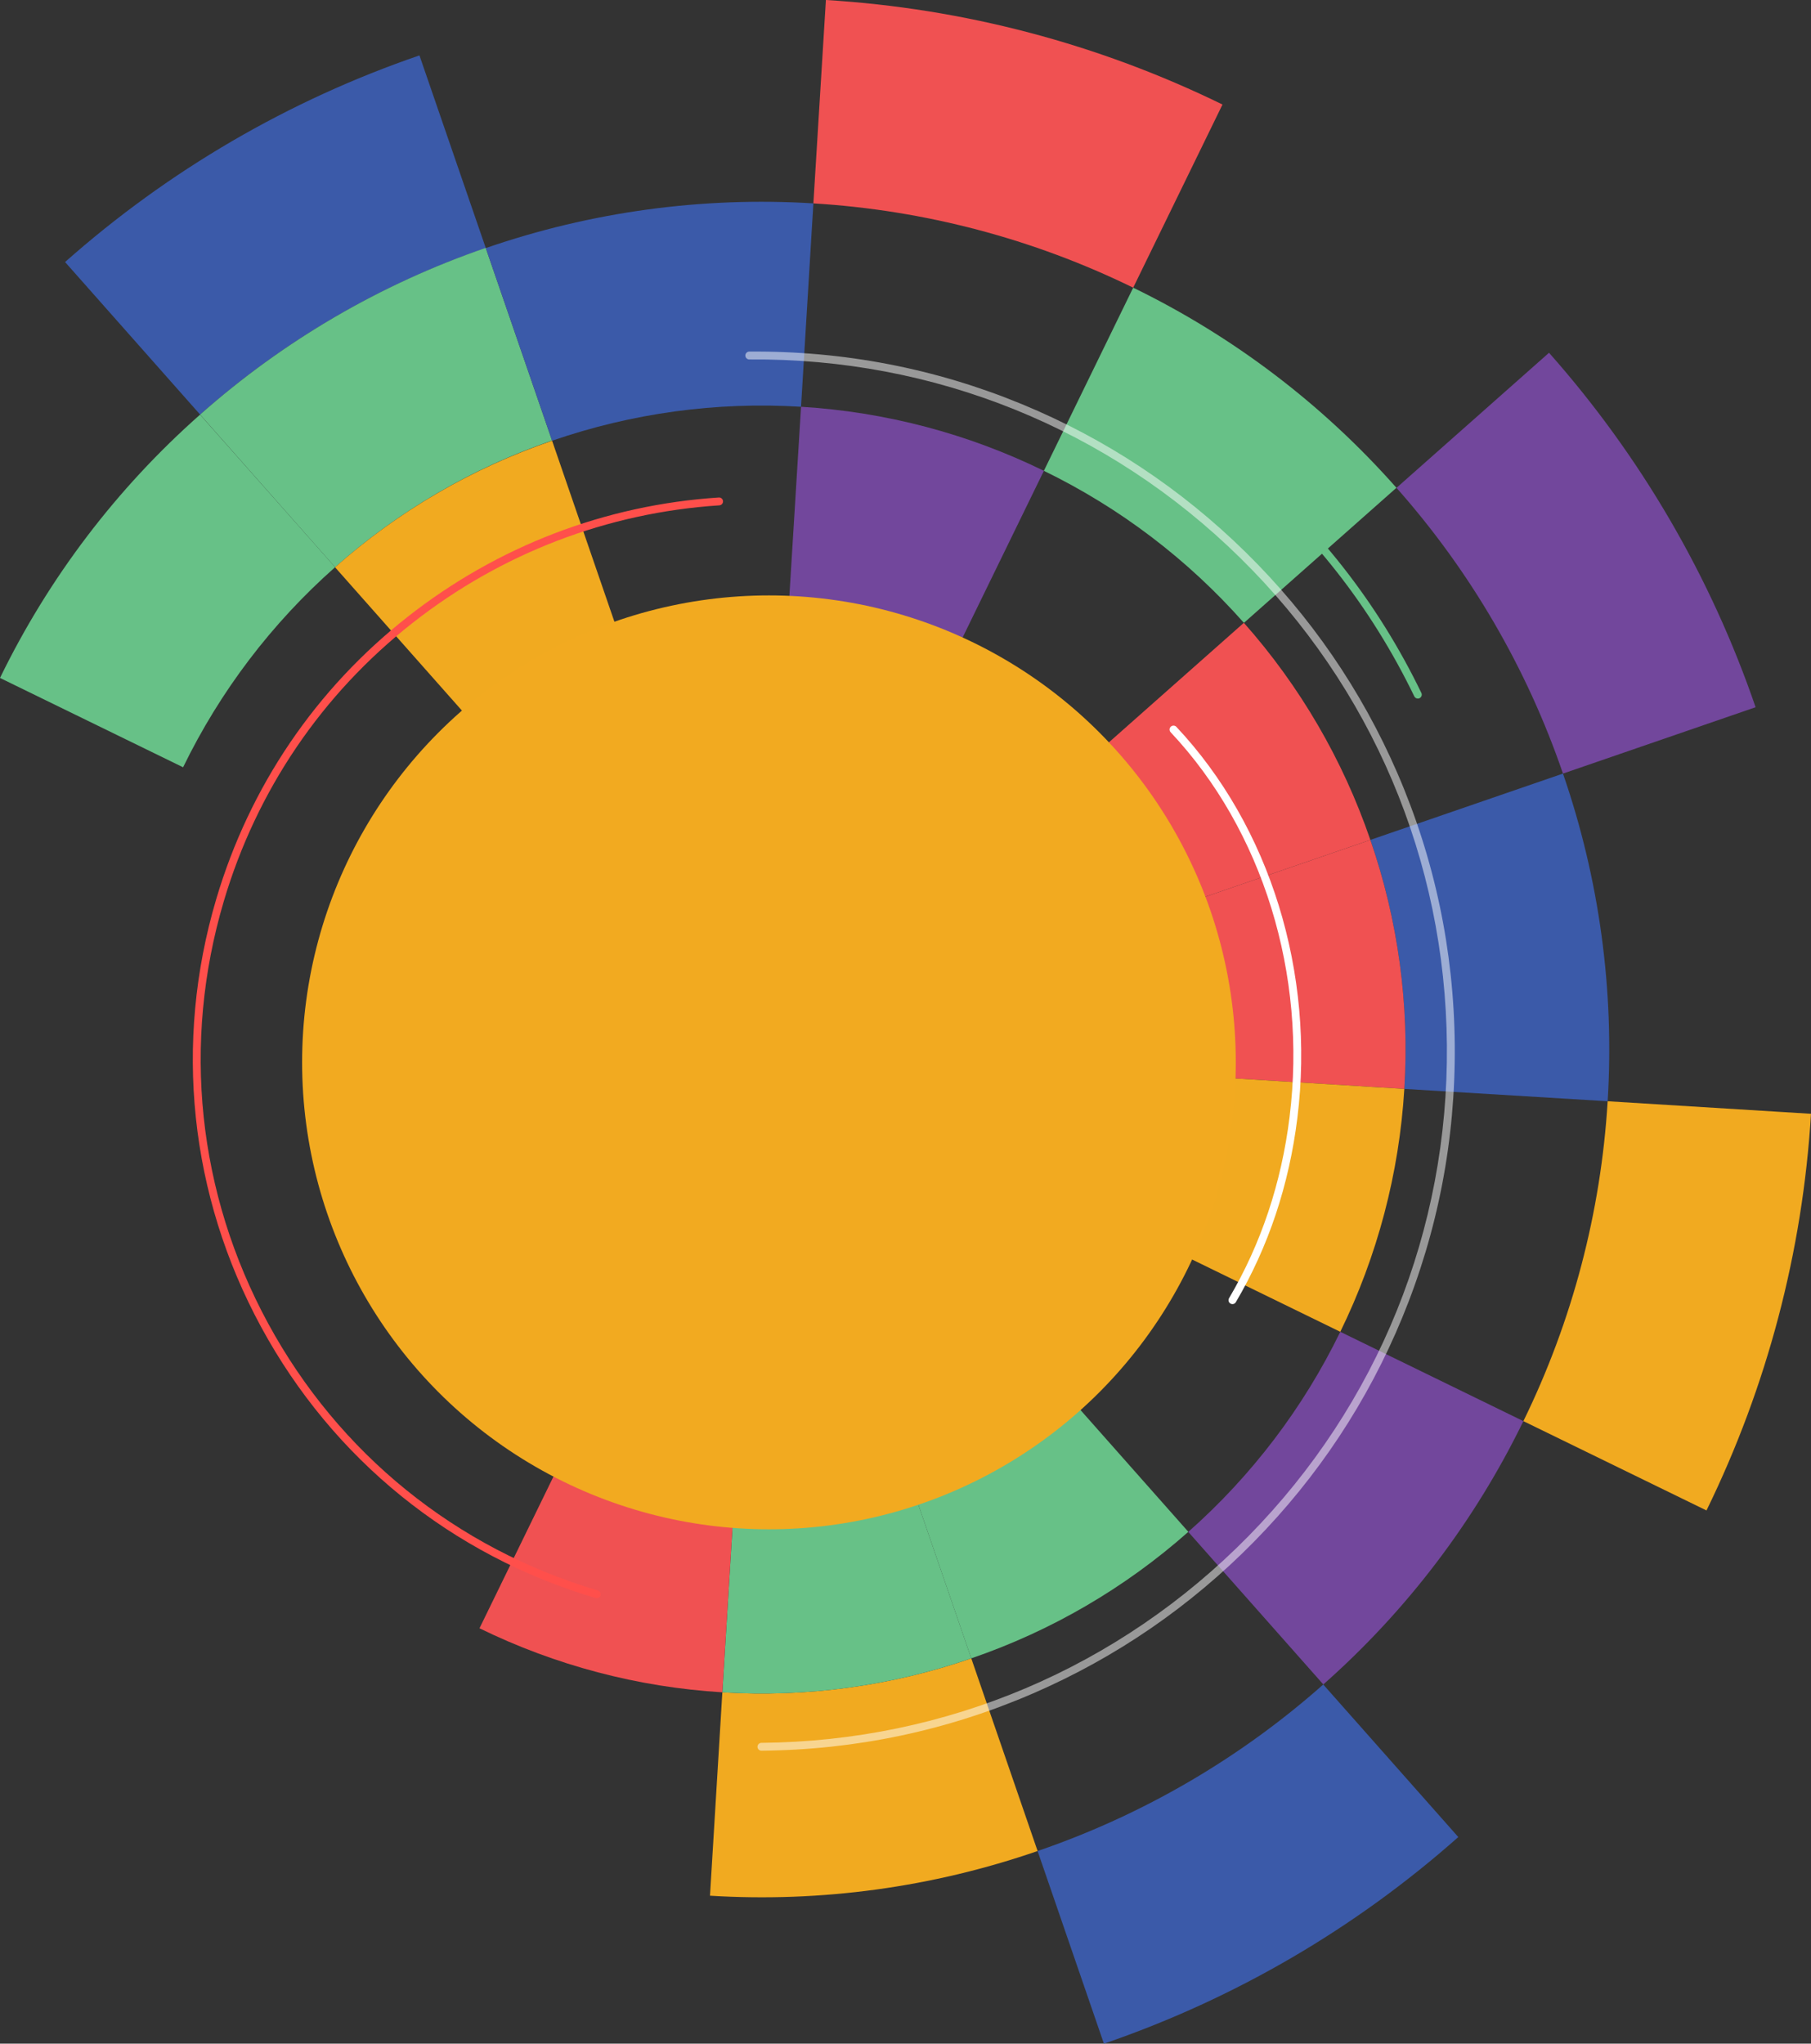 <?xml version="1.0" encoding="UTF-8"?>
<svg xmlns="http://www.w3.org/2000/svg" version="1.1" viewBox="0 0 921.33 1039.462">
  <rect x="0" y="0" width="921.33" height="1039.462" fill="#333333" stroke="none"/>
  <defs>
    <style>
      .cls-1 {
        fill: #72479c;
      }

      .cls-1, .cls-2, .cls-3, .cls-4, .cls-5, .cls-6, .cls-7, .cls-8 {
        stroke-width: 0px;
      }

      .cls-2 {
        fill: #f1aa20;
      }

      .cls-3 {
        fill: #f05152;
      }

      .cls-4 {
        fill: #ff4f4b;
      }

      .cls-5 {
        fill: #f2aa20;
      }

      .cls-6 {
        fill: #67c187;
      }

      .cls-9 {
        opacity: .5;
      }

      .cls-7 {
        fill: #3b5aa9;
      }

      .cls-10 {
        isolation: isolate;
      }

      .cls-8 {
        fill: #fff;
      }
    </style>
  </defs>
  <g class="cls-10">
    <g id="Layer_1" data-name="Layer 1">
      <g>
        <g id="Group_2272" data-name="Group 2272">
          <g id="Group_2251" data-name="Group 2251">
            <path id="Path_35503" data-name="Path 35503" class="cls-3" d="M576.501,146.32l45.431-93.152C558.841,22.32,490.273,4.25,420.173,0l-6.371,103.446c56.529,3.424,111.823,17.995,162.699,42.873"/>
          </g>
          <g id="Group_2252" data-name="Group 2252">
            <path id="Path_35504" data-name="Path 35504" class="cls-1" d="M795.151,393.459l97.993-33.742c-22.776-66.449-58.495-127.727-105.092-180.291l-77.596,68.707c37.556,42.369,66.342,91.761,84.693,145.323"/>
          </g>
          <g id="Group_2253" data-name="Group 2253">
            <path id="Path_35505" data-name="Path 35505" class="cls-6" d="M632.835,316.805l77.591-68.704c-37.494-42.426-83.009-77.016-133.927-101.779l-45.434,93.146c38.689,18.818,73.276,45.101,101.769,77.336"/>
          </g>
          <g id="Group_2254" data-name="Group 2254">
            <path id="Path_35506" data-name="Path 35506" class="cls-1" d="M485.637,332.619l45.431-93.152c-38.632-18.897-80.619-29.968-123.546-32.576l-6.373,103.441c29.356,1.79,58.069,9.365,84.488,22.288"/>
          </g>
          <g id="Group_2255" data-name="Group 2255">
            <path id="Path_35507" data-name="Path 35507" class="cls-3" d="M599.166,460.943l97.993-33.742c-13.944-40.699-35.816-78.231-64.353-110.427l-77.591,68.704c19.49,22.005,34.428,47.653,43.95,75.463"/>
          </g>
          <g id="Group_2256" data-name="Group 2256">
            <path id="Path_35508" data-name="Path 35508" class="cls-2" d="M775.007,722.822l93.152,45.431c30.849-63.088,48.92-131.654,53.172-201.752l-103.45-6.378c-3.424,56.529-17.995,111.823-42.873,162.699"/>
          </g>
          <g id="Group_2257" data-name="Group 2257">
            <path id="Path_35509" data-name="Path 35509" class="cls-7" d="M527.868,941.475l33.74,97.988c66.451-22.774,127.728-58.492,180.291-105.092l-68.704-77.591c-42.37,37.554-91.763,66.34-145.323,84.693"/>
          </g>
          <g id="Group_2258" data-name="Group 2258">
            <path id="Path_35510" data-name="Path 35510" class="cls-1" d="M604.521,779.157l68.707,77.596c42.424-37.498,77.013-83.015,101.777-133.932l-93.147-45.433c-18.818,38.689-45.101,73.276-77.336,101.769"/>
          </g>
          <g id="Group_2259" data-name="Group 2259">
            <path id="Path_35511" data-name="Path 35511" class="cls-7" d="M714.434,553.84l103.448,6.285c3.483-56.511-4.243-113.152-22.734-166.666l-97.988,33.74c14.05,40.662,19.92,83.702,17.273,126.641"/>
          </g>
          <g id="Group_2260" data-name="Group 2260">
            <path id="Path_35512" data-name="Path 35512" class="cls-2" d="M367.488,860.756l-6.285,103.448c56.511,3.484,113.153-4.241,166.667-22.731l-33.741-97.99c-40.662,14.05-83.702,19.92-126.641,17.273"/>
          </g>
          <g id="Group_2261" data-name="Group 2261">
            <path id="Path_35513" data-name="Path 35513" class="cls-3" d="M610.991,547.471l103.446,6.371c2.662-42.94-3.211-85.982-17.279-126.639l-97.995,33.742c9.619,27.778,13.639,57.186,11.827,86.527"/>
          </g>
          <g id="Group_2262" data-name="Group 2262">
            <path id="Path_35514" data-name="Path 35514" class="cls-2" d="M588.706,631.958l93.152,45.431c18.897-38.631,29.969-80.617,32.578-123.543l-103.441-6.376c-1.79,29.356-9.365,58.069-22.288,84.488"/>
          </g>
          <g id="Group_2263" data-name="Group 2263">
            <path id="Path_35515" data-name="Path 35515" class="cls-6" d="M460.384,745.487l33.742,97.993c40.699-13.944,78.231-35.816,110.427-64.353l-68.705-77.591c-22.005,19.49-47.653,34.428-75.463,43.95"/>
          </g>
          <g id="Group_2264" data-name="Group 2264">
            <path id="Path_35516" data-name="Path 35516" class="cls-6" d="M373.856,757.312l-6.371,103.446c42.94,2.664,85.982-3.208,126.639-17.279l-33.742-97.994c-27.778,9.619-57.186,13.639-86.526,11.826"/>
          </g>
          <g id="Group_2265" data-name="Group 2265">
            <path id="Path_35517" data-name="Path 35517" class="cls-3" d="M289.367,735.028l-45.431,93.152c38.633,18.898,80.623,29.968,123.551,32.574l6.368-103.438c-29.356-1.79-58.069-9.364-84.488-22.287"/>
          </g>
          <g id="Group_2266" data-name="Group 2266">
            <path id="Path_35518" data-name="Path 35518" class="cls-7" d="M247.138,126.175l-33.742-97.994c-66.449,22.777-127.726,58.496-180.291,105.093l68.707,77.596c42.369-37.556,91.761-66.342,145.323-84.693"/>
          </g>
          <g id="Group_2267" data-name="Group 2267">
            <path id="Path_35519" data-name="Path 35519" class="cls-6" d="M170.484,288.489l-68.704-77.591C59.353,248.392,24.763,293.908,0,344.825l93.146,45.434c18.818-38.689,45.101-73.276,77.336-101.769"/>
          </g>
          <g id="Group_2268" data-name="Group 2268">
            <path id="Path_35520" data-name="Path 35520" class="cls-6" d="M280.858,224.07l-33.742-97.993c-53.551,18.41-102.933,47.226-145.307,84.79l68.675,77.625c32.184-28.541,69.696-50.434,110.375-64.42"/>
          </g>
          <g id="Group_2269" data-name="Group 2269">
            <path id="Path_35521" data-name="Path 35521" class="cls-7" d="M407.518,206.892l6.285-103.448c-56.511-3.483-113.152,4.243-166.666,22.734l33.74,97.988c40.662-14.052,83.702-19.923,126.641-17.273"/>
          </g>
          <g id="Group_2270" data-name="Group 2270">
            <path id="Path_35522" data-name="Path 35522" class="cls-2" d="M314.623,322.164l-33.744-97.997c-40.699,13.945-78.231,35.817-110.426,64.354l68.704,77.591c22.005-19.49,47.653-34.428,75.463-43.95"/>
          </g>
        </g>
        <circle id="GettyImages-1408041355" class="cls-5" cx="391.196" cy="540.343" r="237.5"/>
        <g id="Group_1896" data-name="Group 1896">
          <g id="Group_1887" data-name="Group 1887">
            <path class="cls-6" d="M721.311,355.311c-.743,0-1.456-.416-1.802-1.13-21.911-45.325-52.699-84.564-91.509-116.628-.852-.704-.972-1.964-.269-2.816.704-.851,1.967-.971,2.815-.268,39.258,32.434,70.4,72.125,92.563,117.971.48.995.064,2.19-.931,2.671-.28.135-.577.2-.869.2Z"/>
          </g>
          <g id="Group_1893" data-name="Group 1893">
            <path class="cls-4" d="M303.585,812.878c-.188,0-.379-.027-.569-.083-73.253-21.699-133.672-70.627-170.128-137.771-36.457-67.144-44.584-144.463-22.885-217.715,16.949-57.219,50.632-106.876,97.408-143.603,45.756-35.925,100.492-56.903,158.29-60.665,1.1-.077,2.054.764,2.125,1.866s-.764,2.054-1.866,2.125c-56.99,3.709-110.961,24.395-156.08,59.82-46.12,36.211-79.331,85.173-96.043,141.592-21.395,72.228-13.381,148.466,22.565,214.671,35.946,66.204,95.521,114.447,167.749,135.843,1.059.314,1.664,1.427,1.35,2.486-.257.869-1.054,1.433-1.917,1.433Z"/>
          </g>
          <g id="Group_1894" data-name="Group 1894">
            <path class="cls-8" d="M626.996,663.306c-.345,0-.694-.09-1.014-.277-.951-.562-1.268-1.787-.707-2.738,16.287-27.629,26.646-58.654,30.789-92.214,8.965-72.609-13.657-145.75-60.515-195.65-.756-.805-.717-2.07.089-2.826.804-.755,2.068-.717,2.825.089,47.661,50.757,70.678,125.104,61.569,198.878-4.211,34.106-14.746,65.649-31.312,93.755-.373.632-1.04.984-1.725.984Z"/>
          </g>
        </g>
        <g id="Group_1884" data-name="Group 1884" class="cls-9">
          <g id="Group_1883" data-name="Group 1883">
            <path class="cls-8" d="M387.368,890.453c-1.096,0-1.99-.884-2-1.982-.01-1.104.878-2.008,1.982-2.018,93.972-.817,182-38.183,247.869-105.212,65.867-67.028,101.691-155.697,100.874-249.671-.817-93.972-38.183-182-105.212-247.869-67.029-65.868-155.704-101.677-249.67-100.875h-.018c-1.097,0-1.99-.884-2-1.982-.01-1.104.878-2.008,1.982-2.018,48.034-.42,94.713,8.584,138.743,26.756,42.527,17.552,80.804,42.875,113.766,75.266,32.962,32.392,58.949,70.219,77.239,112.433,18.938,43.706,28.751,90.221,29.169,138.254.418,48.034-8.584,94.714-26.756,138.744-17.552,42.527-42.875,80.804-75.266,113.766-32.392,32.962-70.219,58.949-112.432,77.239-43.706,18.938-90.222,28.751-138.255,29.169h-.018Z"/>
          </g>
        </g>
      </g>
    </g>
  </g>
</svg>